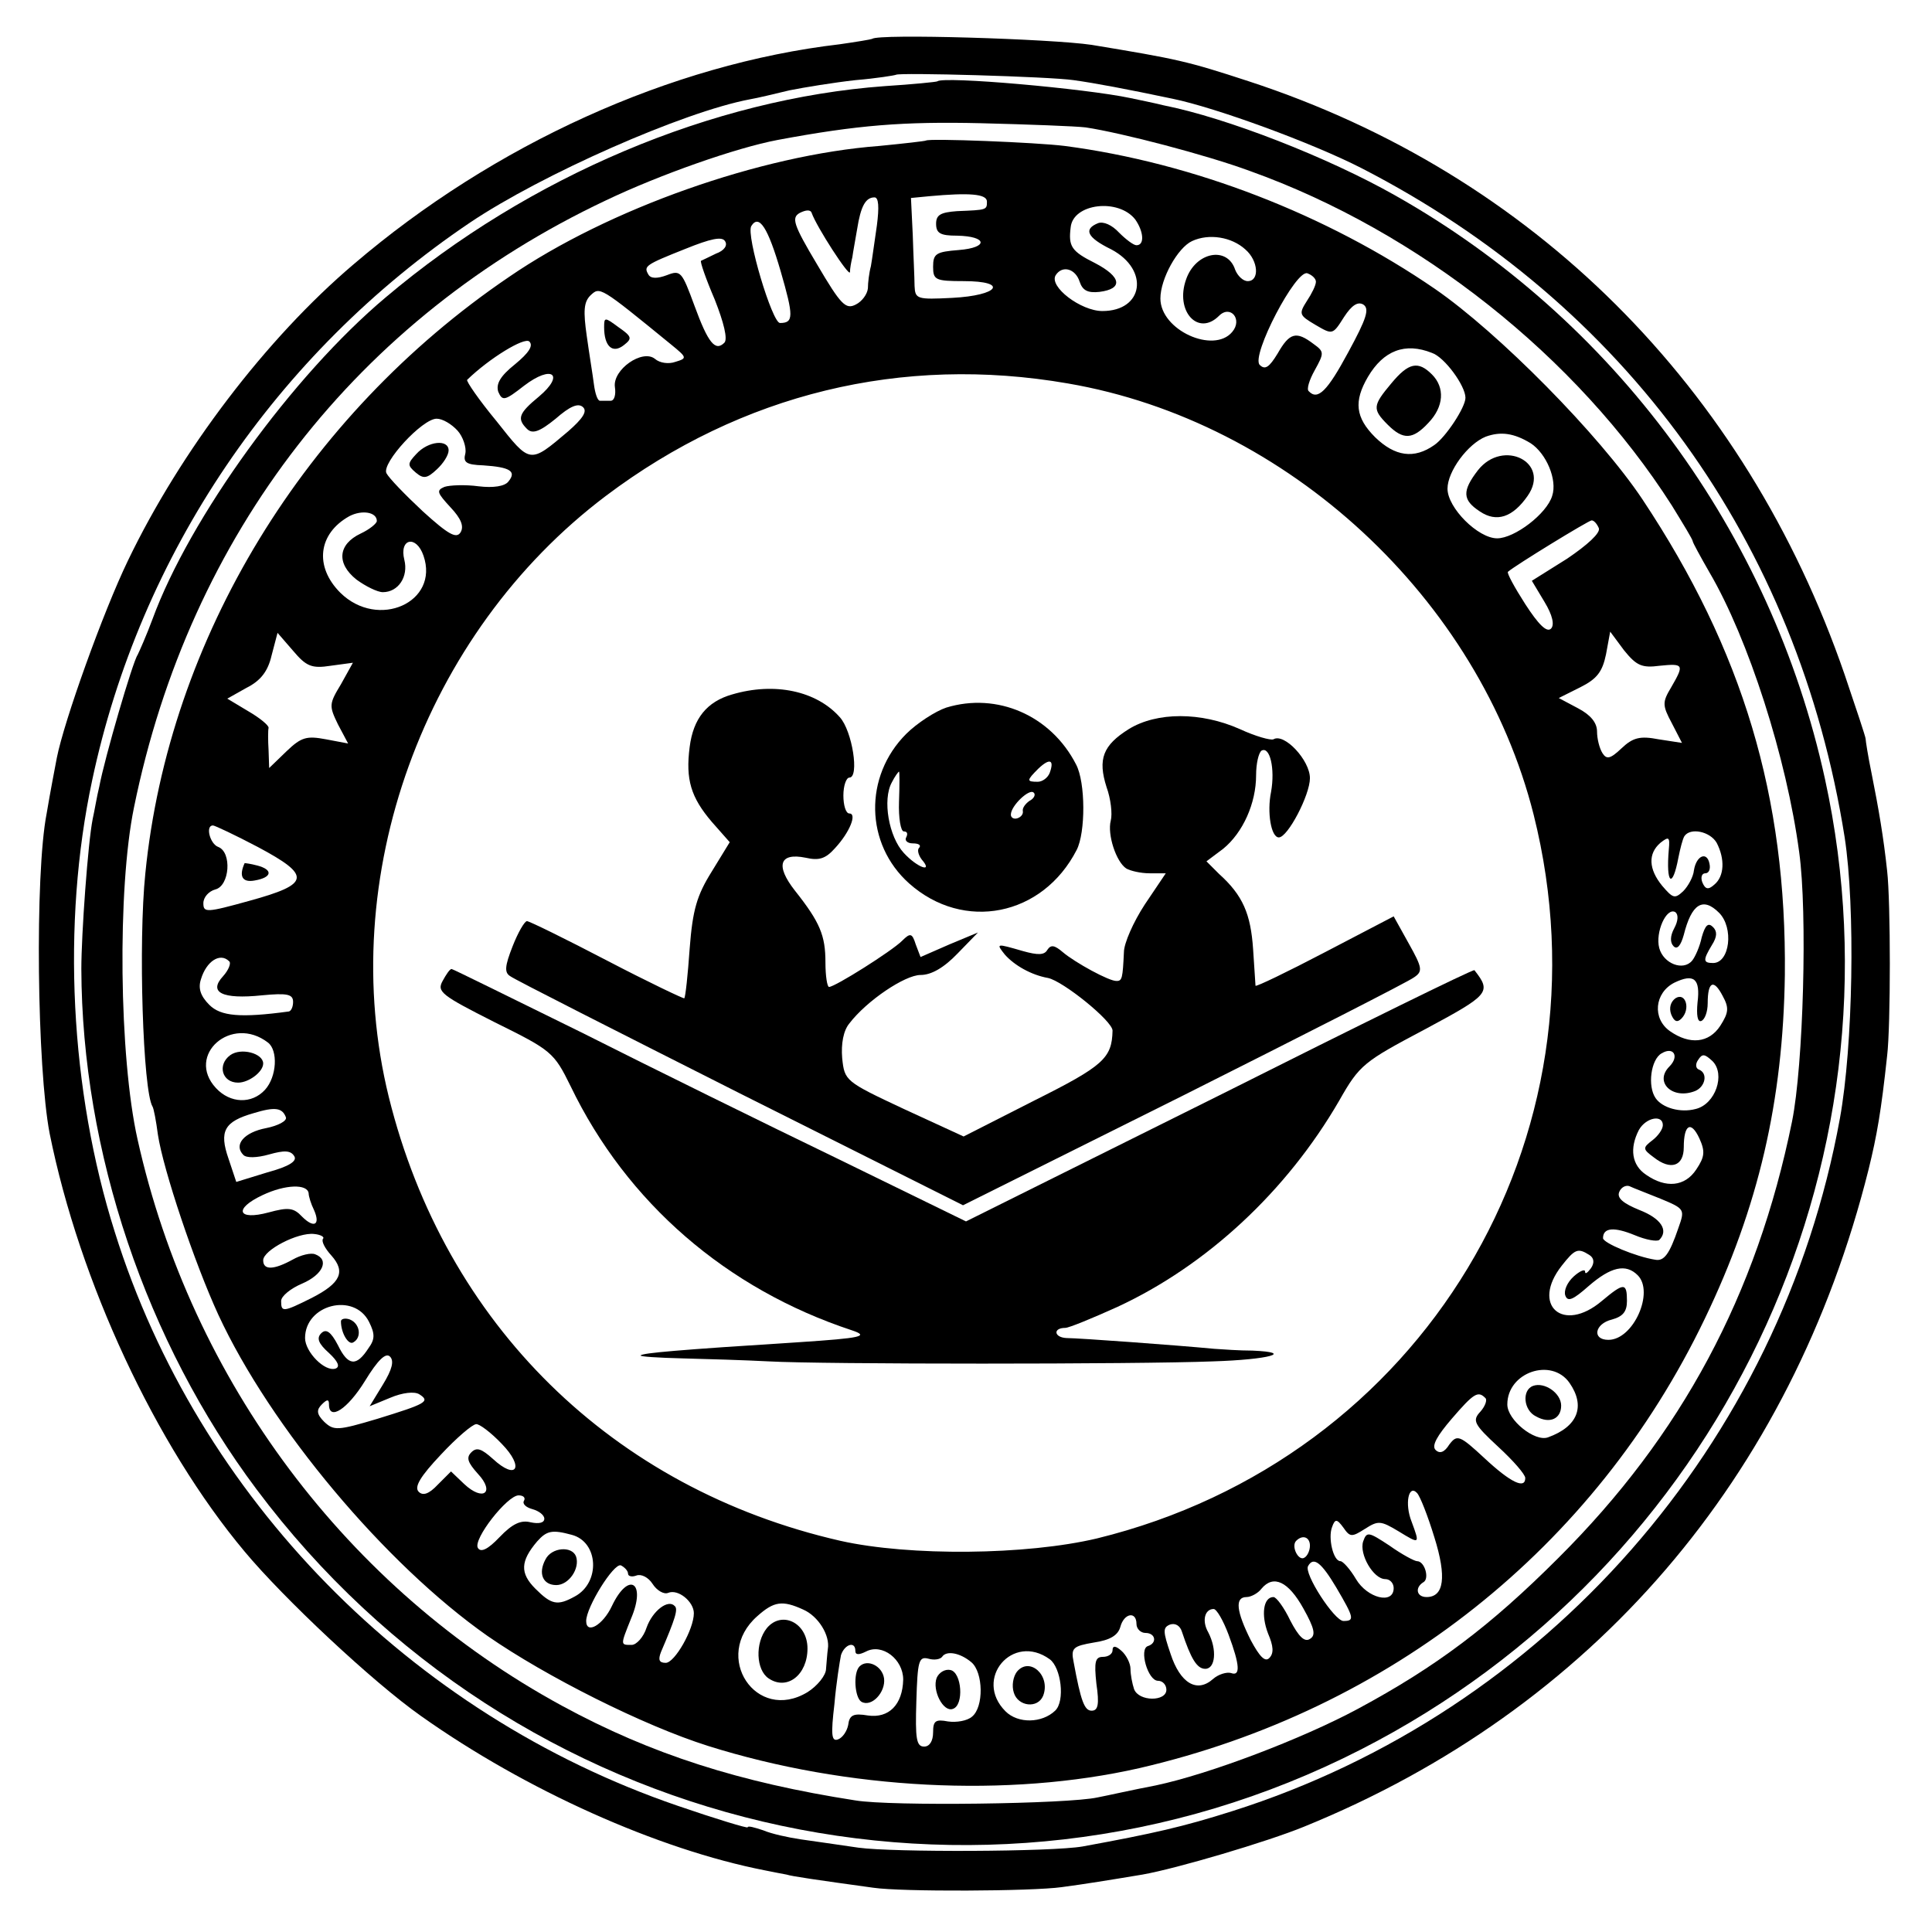 <?xml version="1.0" standalone="no"?>
<!DOCTYPE svg PUBLIC "-//W3C//DTD SVG 20010904//EN"
 "http://www.w3.org/TR/2001/REC-SVG-20010904/DTD/svg10.dtd">
<svg version="1.0" xmlns="http://www.w3.org/2000/svg"
 width="323pt" height="323pt" viewBox="0 0 323 323"
 preserveAspectRatio="xMidYMid meet">
<g transform="translate(0,323) scale(0.1,-0.1)"
fill="#000000" stroke="none">
<path d="M1458 3165 c-2 -1 -26 -5 -54 -9 -282 -33 -578 -167 -813 -368 -146
-124 -289 -312 -377 -495 -42 -87 -107 -269 -119 -330 -3 -16 -11 -57 -17 -93
-20 -102 -16 -426 5 -535 50 -248 177 -521 326 -699 65 -78 214 -218 295 -275
175 -124 396 -223 575 -258 14 -3 31 -6 36 -7 9 -3 51 -9 145 -22 47 -7 265
-6 315 1 38 5 81 12 135 21 57 10 209 55 270 80 482 196 815 583 944 1099 14
57 21 97 31 190 6 50 6 257 0 309 -6 56 -14 103 -26 163 -6 29 -10 55 -10 58
0 3 -16 51 -35 107 -166 482 -522 837 -996 992 -104 34 -118 37 -263 61 -67
10 -357 19 -367 10z m337 -69 c36 -5 89 -15 165 -31 73 -15 234 -74 316 -116
442 -227 730 -626 808 -1119 18 -117 14 -349 -8 -470 -99 -544 -492 -992
-1016 -1158 -82 -26 -130 -37 -250 -59 -51 -9 -317 -10 -375 -2 -33 5 -77 11
-97 14 -20 3 -48 9 -62 15 -15 5 -26 8 -26 5 0 -2 -53 14 -117 36 -447 153
-802 515 -941 959 -75 237 -89 516 -38 755 80 378 307 714 632 933 119 80 356
185 468 206 12 2 41 9 66 15 25 5 74 13 110 17 36 3 66 8 68 9 5 4 256 -3 297
-9z"/>
<path d="M1567 3094 c-1 -1 -41 -5 -88 -8 -287 -21 -594 -150 -834 -353 -156
-131 -328 -369 -390 -538 -10 -27 -22 -54 -25 -60 -8 -11 -55 -172 -64 -220
-4 -16 -8 -41 -11 -54 -8 -40 -19 -193 -19 -251 1 -305 108 -623 293 -870 431
-576 1210 -760 1846 -435 597 305 918 974 776 1623 -90 412 -353 769 -718 975
-113 64 -282 130 -388 151 -16 4 -41 9 -55 12 -75 16 -313 37 -323 28z m248
-77 c60 -9 202 -46 275 -73 282 -101 546 -310 705 -559 19 -31 35 -57 35 -60
0 -2 13 -26 28 -52 65 -111 129 -310 150 -468 14 -101 7 -356 -12 -450 -59
-290 -185 -525 -391 -730 -113 -113 -203 -181 -335 -252 -93 -50 -248 -109
-338 -128 -37 -7 -81 -17 -97 -20 -49 -11 -346 -15 -405 -5 -193 30 -341 77
-490 158 -359 195 -620 543 -710 947 -31 138 -34 419 -6 555 93 457 374 819
789 1015 90 43 218 88 287 101 134 25 210 31 340 28 80 -2 159 -5 175 -7z"/>
<path d="M1548 2995 c-2 -1 -37 -5 -78 -9 -198 -15 -453 -105 -619 -219 -342
-232 -569 -605 -608 -997 -12 -116 -4 -364 12 -390 2 -3 6 -24 9 -47 9 -59 61
-214 101 -301 87 -188 279 -417 450 -537 98 -68 261 -150 369 -184 232 -73
501 -87 721 -37 419 97 761 368 945 751 90 187 131 364 134 575 3 298 -70 542
-238 795 -72 108 -241 279 -347 352 -182 125 -405 211 -619 239 -48 6 -227 13
-232 9z m102 -102 c0 -14 0 -14 -50 -16 -27 -2 -35 -6 -35 -21 0 -16 7 -20 35
-20 51 -1 53 -20 3 -24 -38 -3 -43 -6 -43 -28 0 -22 4 -24 51 -24 76 0 59 -24
-19 -28 -59 -3 -62 -2 -63 20 0 13 -2 51 -3 85 l-3 62 31 3 c66 6 96 4 96 -9z
m-184 -40 c-4 -27 -8 -57 -10 -68 -3 -11 -5 -28 -5 -37 -1 -10 -10 -22 -20
-27 -17 -9 -25 -1 -65 67 -40 67 -43 78 -29 86 10 5 18 6 20 0 8 -23 63 -108
64 -99 0 6 2 17 4 25 1 8 5 29 8 47 6 38 14 53 29 53 7 0 8 -16 4 -47z m432
10 c14 -20 16 -43 2 -43 -5 0 -18 10 -29 21 -12 13 -26 19 -35 16 -25 -10 -19
-24 22 -44 64 -34 54 -103 -15 -103 -36 0 -90 41 -78 60 11 17 33 11 40 -11 5
-15 14 -19 33 -17 40 5 37 25 -7 48 -40 20 -45 28 -41 60 4 40 80 49 108 13z
m-593 -86 c22 -76 22 -87 -1 -87 -13 0 -57 147 -48 162 13 21 28 -3 49 -75z
m-108 29 c-12 -6 -23 -11 -25 -12 -2 -1 8 -30 23 -65 15 -38 22 -66 16 -72
-15 -15 -27 -1 -50 62 -21 57 -23 60 -46 51 -16 -6 -27 -6 -31 1 -8 14 -6 16
62 43 42 17 61 21 66 13 5 -7 -1 -16 -15 -21z m885 7 c22 -19 24 -53 4 -53 -8
0 -17 9 -21 19 -13 40 -66 30 -82 -16 -19 -53 20 -96 55 -61 19 19 40 -6 22
-27 -31 -37 -120 3 -120 56 0 33 29 85 53 96 28 13 66 7 89 -14z m118 -54 c0
-6 -7 -20 -15 -32 -14 -22 -13 -24 14 -40 29 -17 29 -17 48 13 13 20 23 26 32
21 11 -7 6 -23 -25 -80 -35 -65 -51 -81 -66 -65 -4 3 1 19 10 35 16 29 16 31
-2 44 -29 22 -40 19 -60 -16 -14 -23 -21 -28 -30 -19 -15 15 61 161 80 153 8
-3 14 -9 14 -14z m-1078 -105 c27 -22 27 -23 7 -29 -11 -4 -26 -2 -34 5 -21
17 -71 -18 -67 -47 2 -13 -1 -23 -7 -23 -6 0 -14 0 -18 0 -4 0 -8 12 -10 27
-2 16 -8 52 -12 81 -6 42 -5 57 6 68 16 15 15 16 135 -82z m-261 -33 c-25 -20
-32 -33 -28 -46 7 -16 11 -15 43 10 47 36 69 19 25 -18 -34 -28 -37 -37 -20
-54 9 -9 21 -5 48 17 24 21 38 27 46 19 7 -7 -1 -19 -25 -40 -65 -55 -63 -55
-120 17 -29 35 -51 67 -49 69 37 36 96 72 104 64 7 -7 -1 -19 -24 -38z m1533
19 c21 -7 56 -55 56 -75 0 -16 -33 -66 -52 -79 -34 -24 -66 -19 -99 13 -33 33
-36 60 -12 101 26 44 62 58 107 40z m-609 -51 c368 -63 688 -360 779 -721 136
-542 -187 -1077 -730 -1210 -118 -28 -313 -30 -429 -4 -381 87 -661 362 -755
742 -90 366 58 775 363 1005 227 171 495 236 772 188z m-1020 -79 c9 -10 15
-28 13 -38 -4 -15 1 -19 30 -20 45 -3 56 -10 42 -27 -6 -8 -25 -11 -50 -8 -22
3 -48 2 -57 -1 -14 -6 -12 -10 10 -34 18 -19 23 -32 17 -42 -7 -11 -20 -4 -63
35 -30 28 -57 56 -61 64 -8 17 60 91 84 91 10 0 25 -9 35 -20z m1794 -21 c26
-17 45 -61 36 -88 -9 -30 -63 -71 -92 -71 -32 0 -83 51 -83 83 0 29 34 75 64
87 25 9 47 6 75 -11z m-1929 -130 c0 -4 -12 -14 -27 -21 -38 -18 -41 -50 -7
-77 15 -11 35 -21 44 -21 26 0 43 26 36 54 -9 36 20 42 32 7 27 -78 -76 -124
-139 -62 -44 44 -37 99 15 128 21 11 46 7 46 -8z m2043 -12 c3 -8 -19 -28 -53
-51 l-59 -37 21 -35 c14 -23 17 -39 11 -45 -7 -7 -21 7 -43 41 -18 28 -31 52
-29 54 11 10 135 86 140 86 4 0 9 -6 12 -13z m-2120 -230 l37 5 -20 -36 c-20
-33 -20 -36 -5 -67 l17 -32 -37 7 c-32 6 -41 4 -66 -20 l-29 -28 -1 30 c-1 16
-1 33 0 37 1 4 -15 17 -34 28 l-35 21 32 18 c24 12 36 28 42 54 l10 38 26 -30
c22 -26 31 -30 63 -25z m2222 0 c40 4 41 2 19 -36 -15 -25 -15 -30 1 -60 l17
-33 -39 6 c-31 6 -43 3 -62 -15 -19 -18 -25 -19 -32 -8 -5 8 -9 24 -9 36 0 15
-11 28 -32 39 l-32 17 36 18 c28 14 37 26 43 55 l7 38 23 -31 c21 -26 30 -30
60 -26z m-2344 -303 c90 -48 88 -62 -14 -90 -72 -20 -77 -20 -77 -4 0 10 9 20
20 23 24 6 28 62 5 71 -14 5 -22 36 -9 36 3 0 37 -16 75 -36z m2439 7 c14 -27
13 -56 -4 -70 -10 -9 -15 -8 -20 4 -3 8 -1 15 5 15 6 0 9 7 7 16 -4 21 -22 14
-26 -11 -1 -11 -10 -27 -18 -35 -14 -13 -17 -12 -35 9 -23 28 -24 54 -3 72 14
11 16 10 14 -11 -5 -58 6 -67 16 -14 3 15 7 31 10 36 10 15 43 8 54 -11z m4
-117 c25 -25 18 -84 -10 -84 -17 0 -17 5 -2 30 9 14 9 23 2 30 -8 8 -13 4 -19
-17 -3 -15 -11 -33 -16 -39 -15 -18 -48 -5 -55 21 -7 26 12 69 27 60 5 -4 5
-14 -2 -27 -7 -13 -7 -24 -1 -30 6 -6 12 1 17 19 13 52 32 64 59 37z m-2491
-81 c4 -3 -1 -15 -10 -25 -25 -27 -2 -39 65 -32 42 4 52 2 52 -11 0 -8 -3 -15
-7 -16 -81 -11 -114 -8 -133 11 -15 15 -19 28 -14 43 9 30 32 45 47 30z m2455
-69 c-2 -21 0 -33 6 -31 6 2 11 15 11 30 0 36 10 41 25 12 11 -20 10 -28 -4
-50 -19 -29 -51 -32 -84 -9 -30 21 -26 64 7 81 33 16 44 7 39 -33z m-2390 -67
c17 -13 15 -57 -5 -79 -22 -24 -58 -23 -82 3 -51 55 26 123 87 76z m2343 -40
c-26 -26 5 -56 43 -41 17 7 22 30 6 36 -5 2 -6 9 -1 16 7 11 11 10 24 -2 22
-22 5 -72 -28 -80 -26 -7 -56 2 -67 18 -14 20 -8 65 10 75 20 12 30 -5 13 -22z
m-2313 -85 c2 -6 -13 -14 -33 -18 -37 -7 -55 -28 -38 -45 5 -5 22 -5 43 1 25
7 36 7 42 -3 5 -8 -8 -17 -45 -27 l-52 -16 -13 39 c-16 46 -7 62 42 76 36 11
48 9 54 -7z m2302 -13 c0 -7 -8 -18 -17 -25 -17 -13 -17 -15 2 -29 28 -22 50
-15 50 17 0 38 12 45 26 15 10 -22 9 -31 -5 -52 -19 -29 -51 -32 -84 -9 -24
16 -28 44 -12 75 12 21 40 26 40 8z m-2264 -114 c0 -5 4 -18 9 -28 11 -25 0
-31 -20 -11 -14 15 -23 16 -56 7 -52 -14 -59 6 -10 29 38 18 75 19 77 3z
m2260 -9 c41 -17 41 -18 30 -49 -15 -44 -24 -56 -39 -53 -32 5 -87 28 -87 36
0 18 19 19 53 5 19 -8 37 -11 41 -8 16 16 3 36 -33 50 -27 11 -38 20 -34 30 3
8 11 12 17 10 6 -3 30 -12 52 -21z m-2236 -67 c-3 -4 3 -16 14 -28 24 -27 16
-46 -33 -71 -48 -24 -51 -24 -51 -5 0 8 16 21 35 29 35 15 46 40 22 49 -7 3
-24 -1 -38 -9 -31 -17 -49 -18 -49 -1 0 17 58 47 85 44 11 -1 18 -5 15 -8z
m2117 -27 c8 -5 9 -13 3 -22 -6 -8 -10 -11 -10 -6 0 5 -9 1 -19 -8 -11 -10
-17 -24 -14 -32 4 -11 13 -7 39 16 37 32 62 38 82 18 28 -28 -7 -108 -49 -108
-28 0 -23 27 6 34 18 5 25 13 25 31 0 31 -5 31 -42 0 -65 -55 -119 -7 -67 59
22 28 27 30 46 18z m-2040 -112 c10 -20 10 -29 -1 -44 -20 -31 -34 -30 -51 5
-12 23 -20 28 -28 20 -8 -8 -5 -17 13 -33 15 -14 19 -23 11 -26 -18 -6 -51 28
-51 51 0 56 82 77 107 27z m23 -105 l-22 -36 34 14 c21 9 41 11 49 6 19 -12
11 -16 -70 -41 -67 -20 -73 -20 -89 -5 -13 13 -13 20 -4 29 9 9 12 9 12 0 0
-28 31 -8 60 39 22 36 35 48 42 41 7 -7 4 -21 -12 -47z m1984 3 c27 -39 14
-73 -36 -91 -22 -8 -68 29 -68 55 0 54 74 79 104 36z m-141 -25 c4 -3 0 -14
-8 -23 -14 -15 -11 -21 30 -59 25 -23 45 -46 45 -52 0 -19 -24 -8 -68 33 -42
39 -46 40 -59 23 -8 -13 -16 -16 -23 -9 -7 7 3 24 27 52 37 43 44 47 56 35z
m-1644 -77 c38 -39 25 -62 -15 -25 -19 17 -27 20 -36 11 -9 -9 -6 -17 11 -36
29 -31 9 -47 -23 -17 l-22 21 -22 -22 c-15 -16 -25 -19 -32 -12 -8 8 3 26 37
62 26 28 53 51 59 51 5 1 25 -14 43 -33z m1559 -156 c21 -67 16 -100 -13 -100
-17 0 -20 16 -5 25 10 6 2 35 -11 35 -4 0 -25 11 -46 26 -35 23 -38 24 -44 7
-7 -21 17 -63 37 -63 8 0 14 -7 14 -15 0 -28 -44 -17 -63 15 -10 17 -22 30
-26 30 -12 0 -21 39 -14 57 5 14 8 14 19 -1 11 -16 14 -16 36 -2 22 14 26 14
56 -4 36 -22 36 -22 22 16 -12 30 -5 63 9 48 5 -5 18 -38 29 -74z m-1522 61
c-3 -5 3 -11 14 -14 11 -3 20 -10 20 -16 0 -7 -9 -9 -23 -6 -16 4 -30 -2 -52
-25 -19 -20 -31 -26 -36 -18 -9 14 49 88 68 88 8 0 12 -4 9 -9z m80 -57 c45
-12 48 -80 5 -103 -29 -16 -39 -14 -66 13 -26 26 -25 46 3 79 16 18 25 20 58
11z m1234 -18 c0 -8 -4 -17 -9 -20 -10 -7 -23 19 -14 28 11 11 23 6 23 -8z
m-1140 -47 c0 -4 6 -6 14 -3 8 3 20 -3 27 -14 7 -11 19 -18 26 -15 17 7 43
-15 43 -34 0 -27 -32 -83 -47 -83 -11 0 -13 5 -8 18 24 56 29 72 23 77 -11 12
-37 -8 -47 -36 -5 -16 -17 -29 -25 -29 -19 0 -19 -1 -1 44 26 61 -4 80 -32 21
-15 -32 -43 -48 -43 -25 0 23 46 97 58 93 6 -3 12 -9 12 -14z m1184 -23 c30
-51 31 -56 12 -56 -15 0 -67 80 -59 92 9 16 22 6 47 -36z m-55 -35 c19 -34 21
-45 11 -51 -9 -6 -19 4 -33 31 -10 21 -23 39 -28 39 -17 0 -21 -30 -9 -61 9
-21 10 -33 2 -41 -7 -7 -16 2 -31 30 -24 48 -27 72 -7 72 7 0 19 6 25 14 20
24 45 12 70 -33z m-836 -2 c25 -11 45 -43 41 -66 -1 -7 -2 -22 -3 -33 0 -11
-15 -29 -31 -39 -86 -52 -160 60 -84 127 28 25 42 27 77 11z m711 -42 c19 -51
20 -70 4 -64 -7 2 -21 -2 -30 -10 -27 -24 -55 -7 -71 42 -13 38 -13 44 -1 49
9 3 17 -2 20 -12 15 -45 25 -62 39 -62 17 0 20 32 5 61 -11 19 -6 39 9 39 5 0
16 -19 25 -43z m-154 18 c0 -8 7 -15 15 -15 17 0 20 -17 4 -22 -15 -5 0 -58
17 -58 8 0 14 -7 14 -15 0 -20 -46 -20 -54 1 -3 9 -6 24 -6 34 0 9 -7 23 -15
30 -10 9 -15 9 -15 1 0 -6 -7 -11 -16 -11 -13 0 -15 -8 -11 -45 5 -34 3 -45
-8 -45 -12 0 -18 16 -30 81 -5 24 -1 27 34 33 27 4 40 12 44 26 6 23 27 27 27
5z m-470 -45 c0 -7 6 -7 18 -1 27 14 62 -13 62 -47 -1 -42 -24 -65 -59 -60
-24 4 -31 1 -33 -16 -2 -10 -9 -21 -17 -24 -11 -4 -12 8 -6 59 3 35 9 72 11
82 6 18 24 24 24 7z m194 -19 c20 -17 21 -75 1 -91 -8 -7 -26 -10 -40 -8 -21
4 -25 1 -25 -18 0 -15 -6 -24 -15 -24 -13 0 -15 13 -13 76 2 67 4 75 20 71 10
-3 20 -1 23 3 7 11 30 7 49 -9z m131 5 c19 -14 26 -70 9 -86 -22 -21 -62 -22
-83 -1 -54 54 12 132 74 87z"/>
<path d="M1010 2683 c0 -32 14 -45 33 -30 14 11 14 14 -9 30 -23 17 -24 17
-24 0z"/>
<path d="M2326 2589 c-31 -37 -32 -43 -6 -69 26 -26 42 -25 68 3 26 27 28 59
6 81 -23 23 -39 20 -68 -15z"/>
<path d="M1224 2069 c-42 -12 -65 -40 -71 -88 -7 -54 2 -84 37 -125 l30 -34
-30 -49 c-25 -40 -32 -64 -37 -129 -3 -43 -7 -81 -9 -83 -1 -1 -60 27 -129 63
-69 36 -130 66 -134 66 -4 0 -15 -19 -24 -42 -13 -33 -14 -44 -4 -50 6 -5 180
-93 384 -196 l373 -187 369 184 c203 102 376 190 385 197 15 10 14 16 -9 57
l-25 45 -115 -60 c-63 -33 -115 -58 -116 -56 0 2 -2 29 -4 61 -4 59 -17 90
-57 126 l-21 21 28 21 c33 27 55 76 55 123 0 19 4 37 9 41 14 8 23 -30 16 -69
-7 -34 0 -76 13 -76 15 0 52 71 52 99 0 30 -43 76 -61 65 -5 -2 -30 5 -56 17
-65 29 -139 29 -186 0 -43 -27 -52 -50 -37 -97 7 -19 10 -45 7 -56 -6 -23 9
-69 26 -80 7 -4 24 -8 39 -8 l27 0 -35 -52 c-19 -29 -35 -65 -35 -80 -2 -43
-3 -48 -12 -48 -12 -1 -70 31 -90 48 -14 12 -20 13 -26 4 -5 -9 -16 -9 -41 -2
-45 13 -45 13 -30 -6 16 -18 44 -34 72 -39 25 -5 108 -72 108 -88 -1 -46 -15
-59 -131 -117 l-118 -60 -100 46 c-98 46 -99 47 -103 85 -2 24 2 46 12 58 29
38 93 81 119 81 18 0 39 12 62 36 l34 35 -48 -20 -48 -21 -8 21 c-6 19 -9 20
-23 6 -17 -17 -112 -77 -122 -77 -3 0 -6 18 -6 41 0 45 -9 67 -51 120 -33 42
-26 64 18 55 22 -5 33 -2 49 16 25 27 37 58 24 58 -6 0 -10 14 -10 30 0 17 5
30 10 30 17 0 5 78 -16 101 -39 44 -109 59 -180 38z"/>
<path d="M1582 2047 c-18 -6 -49 -26 -67 -44 -71 -71 -69 -184 5 -250 91 -81
223 -55 280 56 15 29 15 113 -1 143 -42 82 -132 121 -217 95z m173 -109 c-3
-8 -12 -15 -20 -15 -19 0 -19 2 1 22 19 18 27 15 19 -7z m-252 -48 c-1 -28 3
-50 8 -50 6 0 7 -4 4 -10 -3 -5 2 -10 11 -10 10 0 14 -3 11 -7 -4 -3 -2 -12 4
-20 20 -23 -7 -14 -30 11 -25 27 -36 89 -20 118 5 10 11 18 12 18 1 0 1 -22 0
-50z m218 1 c-7 -5 -12 -12 -11 -17 1 -5 -3 -10 -9 -12 -6 -2 -11 1 -11 6 0
15 31 44 38 37 4 -3 1 -10 -7 -14z"/>
<path d="M740 1590 c-10 -18 -2 -24 87 -69 95 -47 99 -50 127 -107 94 -195
261 -339 470 -408 30 -10 17 -13 -89 -20 -205 -13 -260 -18 -264 -22 -2 -2 29
-4 70 -5 41 -1 106 -3 144 -5 87 -5 617 -5 743 0 94 3 137 15 66 18 -21 0 -50
2 -64 3 -63 6 -227 18 -247 18 -21 1 -23 17 -2 17 6 0 45 16 87 35 149 69 283
193 371 345 34 60 41 65 143 119 108 58 112 62 83 99 -2 2 -193 -92 -426 -209
l-424 -211 -215 105 c-118 57 -311 152 -428 211 -118 58 -215 106 -217 106 -3
0 -9 -9 -15 -20z"/>
<path d="M696 2471 c-15 -16 -15 -19 -1 -31 13 -11 19 -10 35 5 11 10 20 24
20 32 0 19 -34 16 -54 -6z"/>
<path d="M2471 2444 c-27 -35 -26 -50 3 -69 28 -19 55 -10 80 26 39 56 -41 96
-83 43z"/>
<path d="M409 1787 c-10 -22 -4 -33 17 -29 29 5 31 18 4 25 -11 3 -20 4 -21 4z"/>
<path d="M2801 1561 c-8 -6 -11 -16 -7 -27 5 -12 10 -14 17 -7 16 16 7 45 -10
34z"/>
<path d="M385 1466 c-22 -16 -14 -46 13 -46 18 0 42 18 42 32 0 17 -37 27 -55
14z"/>
<path d="M570 1021 c0 -20 13 -41 21 -35 14 8 11 31 -6 38 -8 3 -15 1 -15 -3z"/>
<path d="M2563 913 c-19 -7 -16 -41 5 -51 23 -13 42 -4 42 18 0 21 -28 40 -47
33z"/>
<path d="M912 623 c-13 -24 -4 -43 18 -43 21 0 40 28 33 48 -7 18 -41 15 -51
-5z"/>
<path d="M1282 508 c-20 -25 -18 -70 3 -84 31 -21 65 6 65 50 0 43 -43 64 -68
34z"/>
<path d="M1437 444 c-11 -11 -8 -52 3 -59 17 -10 41 16 38 39 -3 21 -28 33
-41 20z"/>
<path d="M1566 425 c-8 -21 11 -58 27 -52 19 6 15 61 -4 65 -9 2 -19 -4 -23
-13z"/>
<path d="M1700 435 c-6 -8 -9 -23 -5 -35 7 -23 40 -27 49 -5 13 34 -23 66 -44
40z"/>
</g>
</svg>
